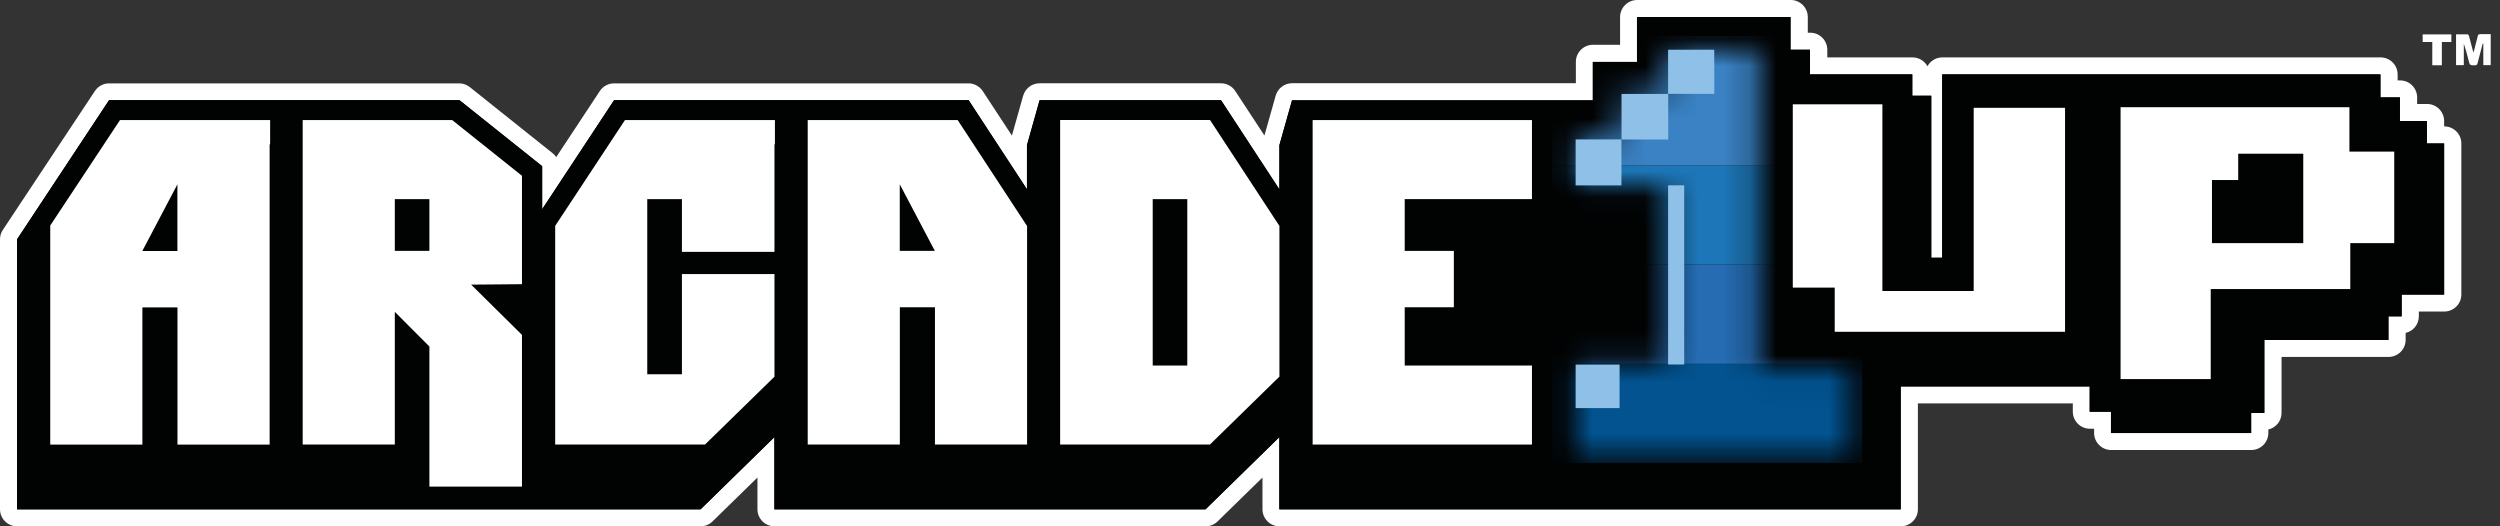 <svg xmlns="http://www.w3.org/2000/svg" fill="none" viewBox="0 0 95 20" height="20" width="95">
<rect x="0" y="0" width="95" height="20" fill="#333333" stroke="none"/>
<g clip-path="url(#clip0_31003_428)">
<path fill="#010202" d="M48.618 19.676C48.44 19.676 48.294 19.531 48.294 19.353V17.379L46.039 19.586C45.977 19.644 45.897 19.68 45.812 19.68H29.43C29.253 19.68 29.107 19.534 29.107 19.356V17.382L26.851 19.589C26.79 19.647 26.709 19.683 26.625 19.683H0.647C0.469 19.683 0.324 19.537 0.324 19.359V9.1C0.324 9.036 0.343 8.974 0.379 8.922L3.877 3.631C3.939 3.54 4.039 3.485 4.146 3.485H17.453C17.527 3.485 17.599 3.511 17.654 3.557L20.799 6.068C20.877 6.129 20.922 6.223 20.922 6.32V6.877L23.065 3.631C23.126 3.54 23.227 3.485 23.333 3.485H36.803C36.913 3.485 37.013 3.54 37.075 3.631L38.702 6.113V5.511C38.702 5.482 38.706 5.453 38.715 5.424L39.194 3.722C39.233 3.583 39.359 3.485 39.505 3.485H46.398C46.508 3.485 46.608 3.54 46.67 3.631L48.298 6.113V5.511C48.298 5.482 48.301 5.453 48.311 5.424L48.79 3.722C48.828 3.583 48.955 3.485 49.1 3.485H60.207V2.35C60.207 2.172 60.353 2.026 60.531 2.026H61.887V0.647C61.887 0.469 62.032 0.324 62.21 0.324H68.039C68.217 0.324 68.362 0.469 68.362 0.647V1.566H68.78C68.958 1.566 69.104 1.712 69.104 1.89V2.505H72.667C72.845 2.505 72.99 2.65 72.99 2.828V3.314H73.388C73.421 3.314 73.45 3.317 73.479 3.327V2.828C73.479 2.65 73.625 2.505 73.803 2.505H90.456C90.634 2.505 90.78 2.65 90.78 2.828V3.379H91.197C91.375 3.379 91.521 3.524 91.521 3.702V4.275H92.223C92.401 4.275 92.547 4.421 92.547 4.599V5.126H92.877C93.055 5.126 93.201 5.272 93.201 5.45V11.191C93.201 11.369 93.055 11.515 92.877 11.515H91.586V12.019C91.586 12.197 91.44 12.343 91.262 12.343H91.084V12.916C91.084 13.094 90.939 13.239 90.761 13.239H86.369V15.689C86.369 15.867 86.223 16.013 86.045 16.013H85.867V16.453C85.867 16.631 85.722 16.777 85.544 16.777H80.217C80.039 16.777 79.893 16.631 79.893 16.453V15.968H79.408C79.23 15.968 79.084 15.822 79.084 15.644V15.007H72.55V19.353C72.55 19.531 72.405 19.676 72.227 19.676H48.615H48.618Z"></path>
<path fill="white" d="M68.039 0.647V1.89H68.78V2.828H72.667V3.638H73.388V9.793H73.803V2.828H90.456V3.702H91.197V4.599H92.223V5.45H92.877V11.191H91.262V12.019H90.76V12.916H86.045V15.689H85.544V16.453H80.217V15.644H79.408V14.683H72.227V19.353H48.615V16.608L45.809 19.353H29.427V16.608L26.621 19.353H0.647V9.094L4.146 3.809H17.453L20.599 6.32V7.955L23.333 3.809H36.803L39.023 7.201V5.515L39.502 3.812H46.395L48.615 7.204V5.518L49.094 3.816H58.78H60.524V2.356H62.204V0.647H68.032M68.039 0H62.21C61.854 0 61.563 0.291 61.563 0.647V1.702H60.531C60.175 1.702 59.883 1.994 59.883 2.35V3.162H49.1C48.809 3.162 48.557 3.356 48.476 3.634L48.048 5.149L46.938 3.456C46.819 3.275 46.615 3.165 46.398 3.165H39.505C39.214 3.165 38.961 3.359 38.88 3.638L38.453 5.152L37.343 3.46C37.223 3.278 37.019 3.168 36.803 3.168H23.333C23.116 3.168 22.913 3.278 22.793 3.46L21.136 5.971C21.1 5.916 21.055 5.864 21 5.822L17.854 3.311C17.741 3.22 17.599 3.168 17.45 3.168H4.146C3.929 3.168 3.725 3.278 3.605 3.46L0.107 8.738C0.036 8.845 0 8.968 0 9.094V19.353C0 19.709 0.291 20 0.647 20H26.621C26.79 20 26.951 19.935 27.074 19.816L28.783 18.146V19.353C28.783 19.709 29.074 20 29.43 20H45.812C45.981 20 46.142 19.935 46.265 19.816L47.974 18.146V19.353C47.974 19.709 48.265 20 48.621 20H72.233C72.589 20 72.88 19.709 72.88 19.353V15.33H78.767V15.644C78.767 16 79.058 16.291 79.414 16.291H79.576V16.453C79.576 16.809 79.867 17.1 80.223 17.1H85.55C85.906 17.1 86.197 16.809 86.197 16.453V16.32C86.485 16.256 86.699 15.997 86.699 15.689V13.563H90.767C91.123 13.563 91.414 13.272 91.414 12.916V12.65C91.702 12.586 91.916 12.327 91.916 12.019V11.838H92.883C93.24 11.838 93.531 11.547 93.531 11.191V5.45C93.531 5.094 93.24 4.803 92.883 4.803H92.877V4.599C92.877 4.243 92.586 3.951 92.23 3.951H91.851V3.702C91.851 3.346 91.56 3.055 91.204 3.055H91.11V2.828C91.11 2.472 90.819 2.181 90.463 2.181H73.809C73.563 2.181 73.353 2.317 73.243 2.518C73.133 2.317 72.919 2.181 72.676 2.181H69.437V1.89C69.437 1.534 69.146 1.243 68.79 1.243H68.696V0.647C68.696 0.291 68.404 0 68.049 0L68.039 0Z"></path>
<path fill="#010202" d="M45.117 7.566H43.803V13.89H45.117V7.566Z"></path>
<path fill="#010202" d="M34.191 9.534H35.524L34.191 7.006V9.534Z"></path>
<path fill="#010202" d="M16.317 7.566H15.003V9.534H16.317V7.566Z"></path>
<path fill="#010202" d="M6.741 9.534V7.006L5.408 9.534H6.741Z"></path>
<path fill="#010202" d="M92.223 5.45V4.599H91.197V3.702H90.456V2.828H73.803V9.793H73.388V3.638H72.667V2.828H68.78V1.89H68.039V0.647H62.21V2.35H60.531V3.809H58.786H49.1L48.621 5.511V7.197L46.401 3.806H39.508L39.029 5.508V7.194L36.809 3.803H23.34L20.605 7.948V6.314L17.46 3.803H4.146L0.647 9.097V19.356H26.621L29.427 16.612V19.356H45.809L48.615 16.612V19.356H58.382H72.227V14.686H79.408V15.647H80.217V16.456H85.544V15.693H86.045V12.919H90.76V12.023H91.262V11.194H92.877V5.453H92.223V5.45ZM10.243 5.511V16.893H6.741V11.676H5.408V16.893H1.909V8.566L4.56 4.56H10.259V5.443L10.239 5.508L10.243 5.511ZM19.835 9.113V10.799L17.903 10.816L19.835 12.725V18.492H16.317V13.168L15.003 11.851V16.893H11.502V4.563H17.184L19.835 6.68V9.113ZM26.79 16.893H21.097V8.583L23.748 4.563H29.447V5.45L29.427 5.515V9.573H25.909V7.57H24.596V14.226H25.909V10.414H29.427V14.314L26.786 16.896L26.79 16.893ZM35.524 16.893V11.676H34.191V16.893H30.689V4.563H36.385L39.023 8.589V16.893H35.521H35.524ZM45.977 16.893H40.285V4.563H45.981L48.618 8.589V14.314L45.977 16.896V16.893ZM58.214 16.893H49.88V4.563H58.214V7.566H53.382V9.534H55.246V11.676H53.382V13.89H58.214V16.893ZM62.123 13.152H58.977L55.531 13.136L56.01 12.434V10.026H58.498L58.793 8.984H62.126V13.149L62.123 13.152Z"></path>
<path fill="white" d="M58.214 7.566V4.563H49.88V16.893H58.214V13.89H53.379V11.676H55.246V9.534H53.379V7.566H58.214Z"></path>
<path fill="white" d="M40.285 4.563V16.893H45.977L48.618 14.311V8.586L45.981 4.56H40.285V4.563ZM45.117 13.89H43.803V7.566H45.117V13.89Z"></path>
<path fill="white" d="M30.693 4.563V16.893H34.194V11.676H35.528V16.893H39.029V8.589L36.392 4.563H30.696H30.693ZM34.191 9.534V7.003L35.524 9.534H34.191Z"></path>
<path fill="white" d="M21.097 8.583V16.893H26.79L29.43 14.314V10.414H25.913V14.223H24.596V7.566H25.913V9.57H29.43V5.511L29.447 5.45V4.563H23.748L21.097 8.583Z"></path>
<path fill="white" d="M11.502 4.563V16.893H15.003V11.851L16.317 13.168V18.492H19.835V12.725L17.903 10.816L19.835 10.799V9.113V6.68L17.184 4.563H11.502ZM16.317 9.534H15.003V7.566H16.317V9.534Z"></path>
<path fill="white" d="M1.909 8.57V16.896H5.411V11.68H6.744V16.896H10.246V5.511L10.265 5.447V4.563H4.56L1.909 8.57ZM6.741 7.006V9.537H5.408L6.741 7.006Z"></path>
<path fill="white" d="M68.126 3.964V10.929H69.719V12.608H78.472V4.097H75V11.058H71.531V3.964H68.126Z"></path>
<path fill="white" d="M80.582 4.074V14.405H84.007V10.984H89.311V9.239H90.981V5.761H89.278V4.074H80.582Z"></path>
<mask height="17" width="12" y="1" x="59" maskUnits="userSpaceOnUse" style="mask-type:luminance" id="mask0_31003_428">
<path fill="white" d="M59.874 5.298V7.042H63.388V13.854H59.874V17.369H70.33V14.049H66.793V1.89H63.388V3.573H61.621V5.298H59.874Z"></path>
</mask>
<g mask="url(#mask0_31003_428)">
<path fill="#025390" d="M70.764 13.825H58.977V17.592H70.764V13.825Z"></path>
<path fill="#256CB3" d="M70.764 10.058H58.977V13.825H70.764V10.058Z"></path>
<path fill="#1D76B7" d="M70.764 6.291H58.977V10.058H70.764V6.291Z"></path>
<path fill="#3A82C4" d="M70.764 1.362H58.977V6.291H70.764V1.362Z"></path>
</g>
<path fill="#8FC1E8" d="M61.544 13.854H59.874V15.508H61.544V13.854Z"></path>
<path fill="#8FC1E8" d="M64 7.042H63.388V13.851H64V7.042Z"></path>
<path fill="#8FC1E8" d="M61.615 5.298H59.874V7.045H61.615V5.298Z"></path>
<path fill="#8FC1E8" d="M63.392 3.57H61.618V5.301H63.392V3.57Z"></path>
<path fill="#8FC1E8" d="M65.142 1.89H63.388V3.566H65.142V1.89Z"></path>
<path fill="#010202" d="M85.052 5.841V6.841H84.055V9.239H87.524V5.841H85.052Z"></path>
<path fill="white" d="M94.647 2.476H94.366V1.657C94.366 1.657 94.353 1.657 94.346 1.654C94.34 1.676 94.33 1.699 94.324 1.722C94.265 1.948 94.204 2.172 94.149 2.398C94.133 2.463 94.107 2.482 94.042 2.482C93.858 2.482 93.854 2.482 93.809 2.304C93.754 2.087 93.699 1.874 93.625 1.66V2.476H93.33V1.304C93.476 1.304 93.625 1.304 93.773 1.304C93.79 1.304 93.812 1.343 93.822 1.366C93.871 1.544 93.916 1.718 93.961 1.896C93.968 1.926 93.977 1.951 93.994 2C94.052 1.777 94.107 1.573 94.155 1.372C94.168 1.314 94.191 1.298 94.249 1.298C94.379 1.301 94.508 1.298 94.647 1.298V2.472V2.476Z"></path>
<path fill="white" d="M92.43 1.595H92.061V1.307H93.152V1.595H92.79V2.479H92.427V1.599L92.43 1.595Z"></path>
</g>
<defs>
<clipPath id="clip0_31003_428">
<rect fill="white" height="20" width="94.647"></rect>
</clipPath>
</defs>
</svg>
